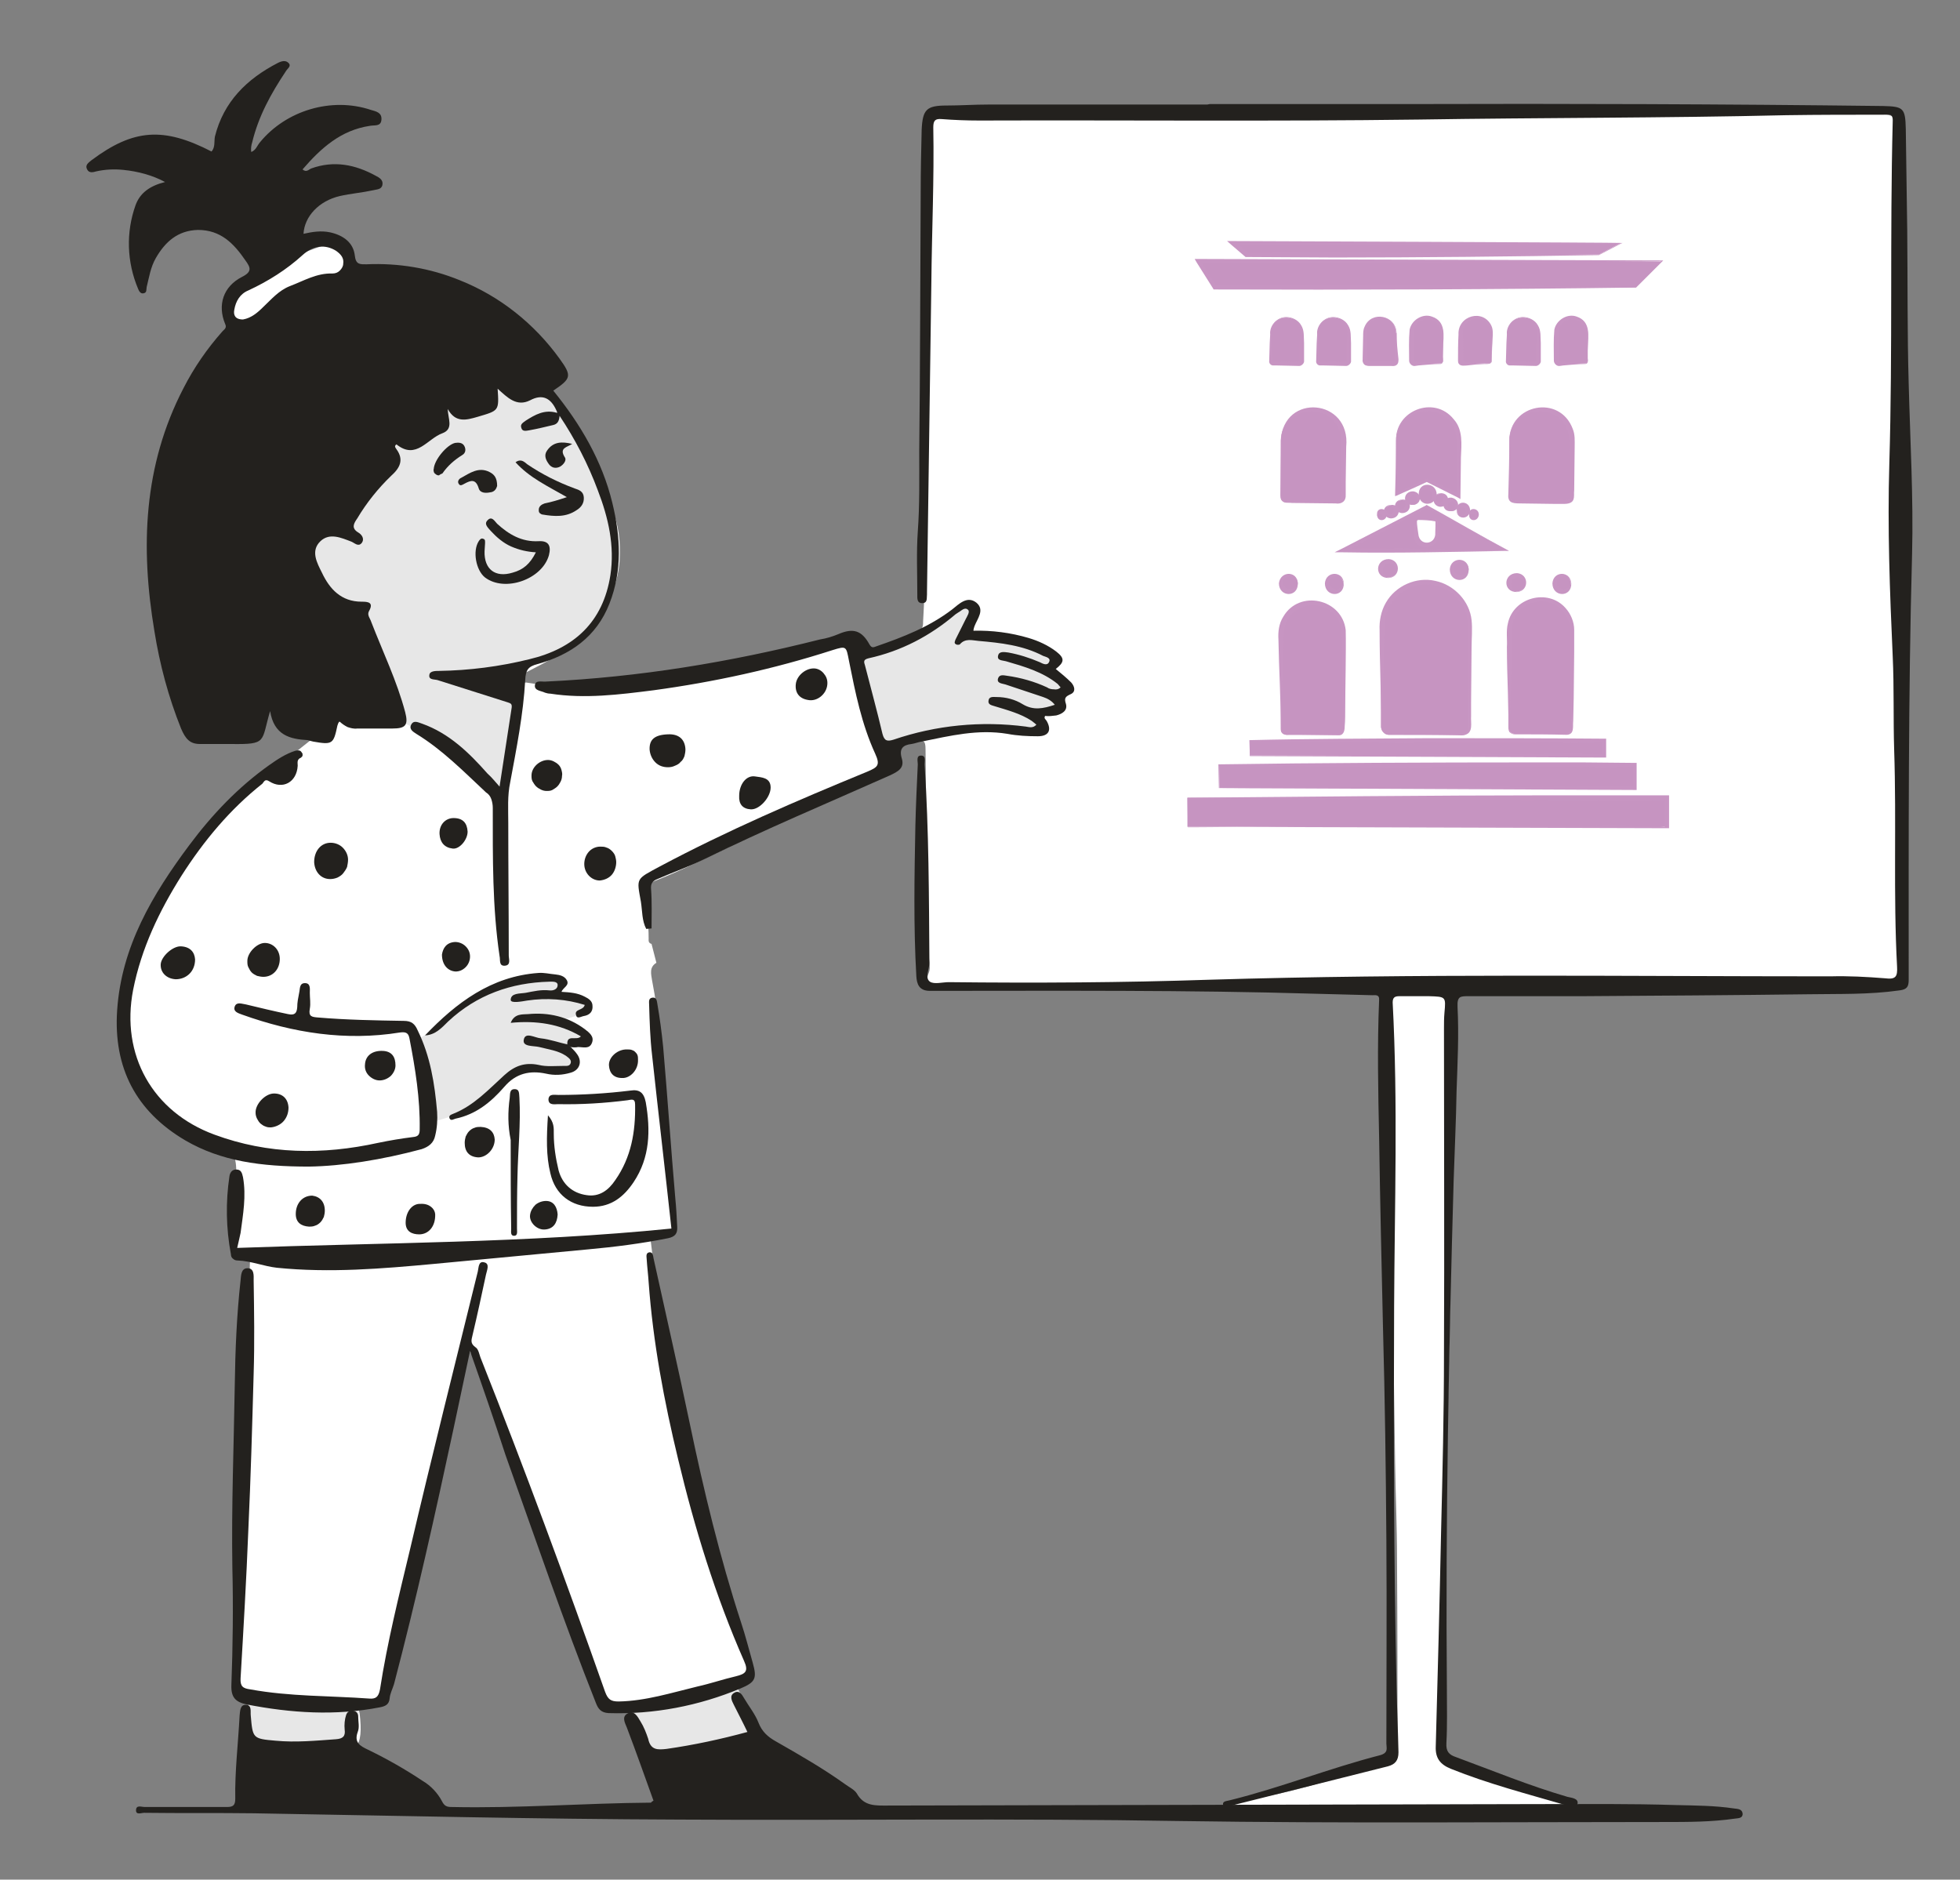 <?xml version="1.0" encoding="UTF-8"?> <!-- Generator: Adobe Illustrator 28.0.0, SVG Export Plug-In . SVG Version: 6.00 Build 0) --> <svg xmlns="http://www.w3.org/2000/svg" xmlns:xlink="http://www.w3.org/1999/xlink" version="1.1" id="Capa_1" x="0px" y="0px" viewBox="0 0 404.9 388.3" style="enable-background:new 0 0 404.9 388.3;" xml:space="preserve"><rect x="0" y="0" width="404.9" height="388.3" fill="#808080" stroke="none"/> <style type="text/css"> .st0{fill:#FFFFFF;} .st1{fill:#E7E7E7;} .st2{fill:#23211E;} .st3{fill:#C694C1;} .st4{fill:#C795C2;} </style> <path class="st0" d="M135.6,198.9c-1.5,0.9-1.1,2.3-0.9,3.6c3,15.5,2.6,31.2,4.3,46.8c0.1,0.5,0.1,1.1,0.1,1.6c0,3.6,0,3.7-3.7,4.1 c-0.8,0.1-1.1,0.2-1,1.1c1.9,14.7,2.8,29.6,6.9,43.9c3.5,12.4,7.6,24.5,11.6,36.7c0.7,2.1,1.2,4.2,1.7,6.3c0.5,2.1,0.1,3.8-2.3,4.4 c-1.3,0.3-1.2,0.9-0.5,1.8c1.8,2.3,3.3,4.8,4.5,7.5c1.1,2.7,0.5,4-2.3,4.7c-4.9,1.2-9.9,2-14.9,2.4c-3.4,0.3-4.5-0.5-5.7-3.7 c-0.5-1.3-1.1-2.6-1.5-3.9c-0.8-2.3-1.9-3.8-4.7-3.5c-1.6,0.2-2.4-1.1-3-2.5c-4.9-12.1-9.5-24.4-13.5-36.8 c-3.7-11.2-7.3-22.5-12.9-33c-0.4-0.7-0.8-1.3-1.4-2.4c-2.3,8-5.2,15.3-6.3,23.2c-2.1,14.2-6.2,28-9.3,42c-0.4,1.6-0.8,3.2-1.2,4.8 c-0.5,2.2-1.7,3.7-4.2,3.7c-1.4,0-1.6,0.7-1.2,1.8c0,0.2,0.1,0.3,0.1,0.5c0.8,7.1-0.5,8.5-7.6,8.5c-3,0-6,0.1-8.9-0.2 c-4.7-0.5-6.1-2-6.2-6.8c0-0.9,0-1.7,0-2.6c0-1.3,0.3-2.6-1.5-3.3c-1-0.4-1.1-1.6-1.1-2.7c-0.2-9.1,0.6-18.2,0.9-27.3 c0.2-6.4,0.1-12.7,0.3-19.1c0.5-12.9,1.2-25.7,1.4-38.6c0-1.4,0.4-2.7-1.7-3.2c-1.5-0.4-1.6-2.3-1.6-3.6c0-2.6,0.2-5.2,0.2-7.8 c0-2.9,0.8-6.1-0.2-8.6c-1-2.5-4.8-2.2-7.3-3.4c-5.7-2.7-10.2-7.3-12.9-13c-2.6-5.7-3.2-12.1-1.5-18.2c3.4-12.9,9.8-24.8,18.7-34.6 c5.6-6.2,12.1-11.2,18.5-16.3c3.3-2.7,7.1-4.6,11.1-6.2c1.8-0.7,1.9-1.5,0.5-2.8c-3.7-3.5-7.7-6.8-11-10.6 c-5.7-6.6-7.1-14.1-3.7-21.9c7.7-17.4,20.4-29.4,39.6-33.2c6.2-1.2,11.5,0.3,15.4,6.1c3.2,4.8,5.9,9.8,7.6,15.3 c0.6,2,2.1,3.2,2.9,4.9c1.7,3.5,2,7.2,1.8,11c-0.6,8.8-6.4,14.2-12.6,19.2c-2.1,1.7-4.7,2.8-7.1,4.1c-0.5,0.3-1.3,0.6-1.2,1.3 c0.1,0.9,1,0.6,1.6,0.6c10,1.6,20,1.2,30-0.7c11.6-2.2,23.3-4.2,34.7-7.6c2.1-0.6,4-0.9,5.2,1.6c0.5,1.1,1.5,0.6,2.3,0.4 c3.1-1,6.1-2.4,8.9-4.2c0.9-0.6,0.9-1.4,0.9-2.2c0.9-15.2,0.3-30.5,0.5-45.7c0.2-14.8,0.3-29.6,0.5-44.3c0.1-4.2,0.5-8.5,0.7-12.7 c0.1-1.2,0.7-1.7,1.7-1.8c1.3-0.1,2.7,0,4,0c16.8-0.1,33.7-0.1,50.5-0.3c44.1-0.5,88.2-0.3,132.3-0.1c2.6,0,5.2,0,7.8,0.2 c3,0.2,3.7,0.9,3.8,3.9c0.1,14.1,0.2,28.1,0.2,42.2c0,26,0,52.1,0,78.1c0,17.3-0.1,34.6-0.2,51.9c0,3.4,0,3.5-3.5,3.5 c-22.6,0.5-45.3,0.5-67.9,0.3c-6.5-0.1-13,0-19.5-0.1c-0.9,0-1.1,0.2-1.1,1c0,0.2,0,0.5,0,0.7c-0.2,13.1-0.3,26.3-0.5,39.4 c-0.3,16.8-0.6,33.6-1,50.5c-0.4,14.3-0.8,28.6-0.9,42.9c0,7.6-0.2,15.3-0.4,22.9c0,1.5,0.4,2.2,1.9,2.7c8.3,2.8,16.6,5.7,24.9,8.6 c1.1,0.4,2.5,0.7,2.1,2.3c-0.3,1.5-1.6,1.4-2.8,1.5c-9.8,0.6-19.6,0-29.5-0.2c-12.3-0.3-24.7,0-37,0.2c-0.4,0-0.8,0-1.2,0 c-1-0.1-2.2,0.1-2.3-1.4c-0.2-1.5,1-1.8,2.1-2.1c2.8-0.7,5.6-1.3,8.5-1.9c7.7-1.7,15.2-4.4,22.9-6.3c0.9-0.2,1.4-0.7,1.4-1.8 c0-13.4,0-26.9-0.1-40.3c0-6.8-0.3-13.5-0.4-20.3c-0.3-20-0.6-39.9-0.8-59.9c-0.1-11.4-0.1-22.8-0.2-34.2c0-0.5,0-0.9-0.1-1.4 c-0.2-2-0.8-3-3.3-2.9c-12.3,0.2-24.7-0.4-37,0.1c-9,0.3-18.1,0.8-27.1,0.9c-8.6,0-17.1-0.4-25.7-0.6c-1.9-0.1-3.1-0.5-2.1-2.9 c0.4-1,0-2.3,0-3.5c-0.3-14.2-0.6-28.4-0.7-42.7c0-1.7-0.5-2-2-1.5c-2.1,0.6-4.1,1.4-6.6,1.2c0.3,0.7,0.4,1.1,0.5,1.4 c1.2,2.9,0.8,3.9-2,5.2c-6.7,3-13.5,6-20.2,9c-8.9,4-17.5,8.9-26.7,12.4c-0.9,0.3-1.3,0.8-1.2,1.9c0.6,3.2,1,6.4,1,9.6 c0,0.4-0.1,0.9,0.6,1.1"></path> <path class="st0" d="M68.3,50.6c2,0.1,3.4,0.8,3.6,2.8c0.1,1-0.2,2-0.8,2.8c-0.6,0.8-1.4,1.4-2.3,1.7c-2,0.5-3.8,1.1-4.3,3.6 c-0.1,0.8-1.2,1.2-2,1.5c-3.5,1.4-7,2.8-10.5,4.1c-1.1,0.4-2.4,0.6-3.3-0.4c-0.8-0.9-0.9-2.1-0.5-3.3c0.4-1.2,1-2.3,1.9-3.2 c4.6-4.4,10.2-7.3,16.2-9.3C67,50.7,67.7,50.6,68.3,50.6z"></path> <path class="st1" d="M85.4,214.8c0,0,2.5-0.2,6.6-4.3c4.1-4,13.4-8.2,19.2-8.3c5.7-0.1,5.2,1.2,5.2,1.2l-1.6,1.8c0,0,7.2,1.3,7,2.8 c-0.2,1.5-6.1,2.8-6.1,2.8s6.8,2.3,6.2,3.9c-0.6,1.6-5.9,1.6-5.9,1.6s3.8,2.8,2.7,3.7c-1.1,0.9-6.9,0.8-6.9,0.8l-4.6,0.3 c0,0-7.7,6.7-10.4,8.1c-2.8,1.4-7.9,2.7-7.9,2.7L85.4,214.8z"></path> <path class="st1" d="M51.3,350.8c0,0,8.6,0.8,13.1,1c4.6,0.3,10,0,10,0L73,362.9L51.3,362V350.8z"></path> <path class="st1" d="M130,352.3l5.5,12.5l22.5-4.9l-6.2-12.3c0,0-8,2.3-11.7,3.2C136.6,351.7,130,352.3,130,352.3z"></path> <path class="st1" d="M176.9,135.7c-0.1,0.3,5.5,19.5,5.5,19.5s10.6-4.6,16.4-4.5c5.8,0.1,15.7,1.3,16.3-0.2c0.6-1.4-1.1-2.9-1.1-2.9 s5.1-0.4,5.1-1.3c0-0.9-0.7-2.8-0.7-2.8s2.3-0.6,2.2-1.4c-0.1-0.8-4.4-4-4.4-4s1.8-0.5,1.7-1.7c-0.2-1.2-5.6-4.3-9.8-4.7 c-2.9-0.3-5.9-0.4-8.8-0.3c-0.2,0.1,2.1-5.5,1.5-6.1c-0.6-0.5-0.7-0.8-6,2.8C189.6,131.8,176.9,135.7,176.9,135.7z"></path> <path class="st1" d="M112.9,79.9c0,0-13.6-10.7-30.1,0s-29.1,32-23.2,43.3s21.3,24.4,22,25c0.7,0.6,15.3,7.8,21,16.6l3.2-11.6 l1.8-15.1c0,0,15.6-3.1,18.7-15.9s-4.7-27.8-7.3-32.6C116.4,84.8,112.9,79.9,112.9,79.9z"></path> <path class="st2" d="M103.2,162.5c0.9-5.8,1.7-11,2.5-16.3c0.1-0.8-0.2-0.9-0.8-1.1c-4.8-1.5-9.7-3.1-14.5-4.6 c-0.7-0.2-1.9,0-1.7-1.1c0.1-0.8,1.3-0.8,2-0.8c6.3-0.1,12.5-0.9,18.6-2.4c9.3-2.2,15.3-7.7,16.8-17.4c0.9-6-0.4-11.8-2.6-17.5 c-2-5.4-4.7-10.6-7.9-15.4c-0.1,1.2-0.5,1.7-1.3,1.9c-1.7,0.4-3.3,0.8-5,1.1c-0.6,0.1-1.4,0.3-1.6-0.5c-0.3-0.8,0.4-1.1,0.9-1.5 c1.9-1.2,3.9-2.4,6.5-1.6c0-0.2-0.1-0.4-0.2-0.6c-1.1-2.4-2.8-3.4-5.4-2c-2.8,1.4-4.7-0.6-6.7-2.4c0.3,4.6,0.3,4.5-4.1,5.8 c-2.4,0.7-4.6,1.3-6.2-1.6c0,1.9,1.3,4.1-1.1,5c-3.1,1.1-5.4,5.6-9.5,2.3c-0.6,0.4-0.1,0.8,0,1c1.6,2.2,0.7,3.9-1.1,5.5 c-2.7,2.6-5.1,5.6-7,8.8c-0.7,1-1.3,2,0.2,2.9c0.7,0.4,1.4,1.3,0.7,2.2c-0.7,0.8-1.4,0-2.1-0.3c-2.1-0.8-4.5-1.9-6.4-0.1 c-2.1,2-0.7,4.5,0.3,6.5c1.6,3.4,4,6,8.2,6c1.3,0,2.6,0.1,1.5,2c-0.4,0.8,0.3,1.5,0.5,2.2c2.4,6.2,5.3,12.2,7,18.6 c0.7,2.7,0.1,3.4-2.6,3.4c-2.4,0-4.9,0-7.3,0c-0.7,0.1-1.4-0.1-2-0.3c-0.6-0.3-1.2-0.7-1.7-1.2c-0.2,0.3-0.3,0.6-0.4,0.9 c-0.8,3.8-1,4-5,3.3c-0.4-0.1-0.8-0.2-1.1-0.3c-3.7-0.2-7-1-7.8-6c-1.9,6.4-0.5,6.9-8.1,6.8c-2.1,0-4.2,0-6.4,0 c-2.1,0-3-1.1-3.9-3.2c-2.6-6.5-4.4-13.2-5.5-20.1c-2.9-17.3-2.3-34.2,6-50.2c2.2-4.3,4.9-8.2,8.1-11.8c0.4-0.4,0.9-0.7,0.5-1.5 c-1.6-3.9-0.4-7.7,3.5-9.7c2.2-1.1,1.7-2,0.7-3.4c-2.4-3.5-5.1-6.3-9.8-6.3c-4.2,0.1-6.8,2.5-8.7,5.8c-1.1,1.9-1.4,4-1.9,6 c-0.1,0.5,0.1,1.2-0.7,1.3c-0.6,0.1-0.9-0.5-1.1-1c-2.3-5.5-2.5-11.6-0.5-17.2c0.9-2.5,2.9-4,6.1-4.8c-2.6-1.4-5.6-2.2-8.6-2.5 c-1.9-0.2-3.8-0.1-5.6,0.3c-0.7,0.2-1.5,0.4-1.9-0.4c-0.5-0.9,0.3-1.4,0.9-1.9c8.7-6.5,14.9-6.9,24.8-1.8c0.8-0.9,0.5-2.1,0.7-3.1 c1.8-7.2,6.6-11.9,13-15.2c0.8-0.4,1.6-0.6,2.2,0c0.7,0.7-0.3,1.2-0.6,1.8c-3,4.5-5.6,9.2-6.9,14.6c-0.2,0.6-0.3,1.3-0.2,2 c1-0.4,1.2-1.3,1.8-2c5.4-6.6,14.8-9.4,22.9-6.7c1,0.3,2.3,0.5,2.2,2c-0.1,1.5-1.4,1.1-2.4,1.3c-6,0.9-10.1,4.6-13.9,9 c0.8,0.7,1.3,0,1.8-0.2c4.7-1.7,9.1-0.8,13.3,1.5c0.8,0.4,1.6,0.9,1.4,1.9c-0.2,1-1.2,0.9-1.9,1.1c-2.3,0.5-4.7,0.7-6.9,1.2 c-4.3,1-7.3,4.2-7.5,7.8c1.8-0.4,3.6-0.7,5.5-0.3c2.7,0.6,4.8,2.1,5.1,4.8c0.2,1.9,1.1,1.8,2.4,1.8c6.6-0.3,13.2,0.8,19.3,3.3 c8.3,3.3,15.4,9,20.6,16.2c2.6,3.6,2.4,4.1-1.3,6.6c5.6,6.9,10.1,14.5,12.2,23.2c1.7,7,2.1,13.9-0.6,20.8 c-2.7,6.9-8.1,10.6-14.9,12.5c-1.9,0.5-2.4,1.2-2.5,3.3c-0.4,7.1-1.8,14.1-3.1,21.1c-0.6,2.8-0.4,5.6-0.4,8.4 c0,9.1,0.1,18.2,0.1,27.4c0,0.7,0.5,2-0.8,2.1c-1.3,0.1-0.9-1.2-1.1-2c-1.5-10.1-1.4-20.3-1.4-30.6c0-0.6-0.1-1.2-0.3-1.8 s-0.6-1.1-1.1-1.4c-4.6-4.3-9-8.8-14.4-12.1c-0.6-0.4-1.5-0.9-1.1-1.8c0.5-1.1,1.4-0.6,2.3-0.3c5.6,2,9.7,6,13.5,10.3 C101.7,160.7,102.2,161.4,103.2,162.5z M50.2,66c1.7-0.3,3-1.4,4.2-2.6c1.7-1.6,3.2-3.4,5.5-4.3c2.9-1.1,5.5-2.7,8.8-2.6 c0.6,0,1.1-0.2,1.5-0.6c0.4-0.4,0.7-0.9,0.7-1.4c0.2-1.2-0.5-2-1.5-2.7c-2.1-1.3-4.6-1.2-6.9,0.9c-3.3,3-7.1,5.4-11.2,7.3 c-1.7,0.7-2.6,2.2-2.9,4C48.2,65,48.5,66,50.2,66z"></path> <path class="st2" d="M249.9,21.5c13.6,0,27.2,0,40.8,0c32.8-0.1,65.5,0,98.3,0.4c4.2,0.1,4.6,0.4,4.7,4.7c0.1,7,0.2,14,0.3,21 c0.1,10.5,0,21.1,0.3,31.6c0.3,11.8,1,23.6,0.7,35.3c-0.8,29.3-0.7,58.6-0.7,87.9c0,1.4-0.3,2-1.9,2.2c-6.3,0.9-12.5,0.7-18.8,0.8 c-15.6,0.2-31.3,0.3-46.9,0.4c-7.8,0-15.6,0-23.4,0c-1.6,0-2.3,0-2.2,2.2c0.3,5.8,0,11.6-0.2,17.4c-0.1,6.1-0.4,12.2-0.6,18.4 c-1,35.1-1.7,70.1-1.4,105.2c0,3.7,0.1,7.4-0.1,11.1c-0.1,1.7,0.5,2.4,2,2.9c7.6,2.8,15.1,5.9,23,8.2c0.8,0.2,2.3,0.3,2.1,1.4 c-0.2,1.1-1.7,0.6-2.5,0.3c-7.9-2.3-16-4.4-23.7-7.5c-2.2-0.9-3.2-2.2-3.1-4.6c0.4-14.8,0.8-29.5,1.1-44.3 c0.3-12.3,0.6-24.5,0.6-36.8c0.1-22.4,0-44.8,0-67.2c0-1.1,0-2.2,0.1-3.3c0.3-3.3,0.3-3.3-3.2-3.4c-2,0-4.1,0-6.1,0 c-0.9,0-1.4,0.2-1.4,1.3c1.1,20.9,0.4,41.8,0.3,62.7c-0.1,26.2-0.1,52.4,0.5,78.5c0.1,4.6,0.3,9.1,0.4,13.7c0,1.7-0.7,2.5-2.2,2.9 c-10.7,2.7-21.5,5.4-32.3,8.1c-0.6,0.1-1.4,0.7-1.7,0c-0.3-1,0.8-0.9,1.4-1.1c10.5-2.6,20.5-6.6,31-9.3c1.8-0.5,1.3-1.5,1.3-2.4 c0-14,0.1-28,0-42c-0.1-14.6-0.3-29.2-0.7-43.9c-0.3-13.1-0.6-26.2-0.8-39.4c-0.2-9.4-0.4-18.8,0-28.3c0.1-1.2-0.8-1-1.4-1 c-3.8-0.1-7.7-0.2-11.5-0.3c-26.6-0.8-53.3-0.6-79.9-0.6c-2.3,0-2.7-1.5-2.8-3c-0.6-10.4-0.4-20.7-0.2-31.1 c0.1-4.2,0.3-8.5,0.5-12.7c0-0.7-0.4-1.9,0.8-1.8c0.9,0.1,0.6,1.1,0.6,1.8c0.9,13.7,0.9,27.3,1,41c0,1.3-1,3.1,0.1,3.9 c0.9,0.6,2.6,0.1,3.9,0.1c17.9,0.2,35.9,0.1,53.8-0.5c42.8-1.3,85.5-0.7,128.3-0.7c3.8-0.1,7.5,0.1,11.3,0.4 c2.3,0.3,2.6-0.4,2.5-2.4c-0.8-14.9-0.1-29.8-0.6-44.8c-0.2-6.4,0-12.9-0.3-19.3c-0.6-13.3-1.1-26.5-0.7-39.8 c0.7-23.6,0.1-47.2,0.7-70.7c0.1-1.8-0.9-1.4-1.9-1.4c-6.7,0-13.4,0-20.1,0.1c-25.3,0.6-50.6,0.5-75.9,0.9 c-30.3,0.4-60.5,0.1-90.8,0.2c-2.6,0-5.2-0.1-7.8-0.3c-1.3-0.1-1.7,0.3-1.7,1.7c0.2,10.7-0.3,21.4-0.4,32.1 c-0.3,21.3-0.6,42.6-0.9,63.9c0,0.2,0,0.3,0,0.5c-0.1,0.7,0.2,1.8-1,1.8c-1.1,0-1-1-1-1.8c0-4.3-0.2-8.7,0.1-13 c0.4-5.5,0.3-11,0.3-16.5c0.2-17.9,0.2-35.9,0.3-53.8c0-4.2,0.1-8.5,0.2-12.7c0.2-4.2,1-5,5.2-5c2.8,0,5.6-0.2,8.5-0.2 c15.1,0,30.2,0,45.3,0L249.9,21.5z"></path> <path class="st2" d="M135,372c-1.8-5-3.6-10.1-5.5-15.1c-0.4-1-1.1-2.2,0.1-2.9c1.4-0.8,2.1,0.6,2.7,1.6c0.7,1.1,1.2,2.4,1.6,3.6 c0.5,2.4,2,2.3,3.8,2.1c5.6-0.8,11.2-2,16.7-3.5c-0.9-1.9-1.9-3.8-2.8-5.6c-0.4-0.8-1-1.9,0.1-2.5c1-0.6,1.6,0.4,2,1.1 c1,1.7,2.3,3.3,3,5.1c0.7,1.8,1.9,2.9,3.5,3.8c4.9,2.8,9.8,5.6,14.4,8.9c0.8,0.6,1.9,1.1,2.4,1.9c1.5,2.7,3.9,2.5,6.5,2.5 c44.8-0.1,89.6-0.2,134.4-0.3c9.4,0,18.9-0.1,28.3,0.2c4,0.1,8,0.1,12,0.7c0.8,0.1,1.7,0.1,1.8,1.1c0,1-1,0.9-1.6,1 c-4.8,0.7-9.7,0.7-14.6,0.7c-33.3,0-66.7,0.3-100-0.2c-34.5-0.6-69-0.1-103.5-0.3c-29.3-0.1-58.6-0.8-87.9-1.3 c-7.5-0.1-15.1,0-22.6-0.1c-0.6,0-1.7,0.5-1.7-0.5c0-1.2,1.1-0.7,1.8-0.7c5.7,0,11.3,0,17,0c1.3,0,1.7-0.4,1.7-1.7 c-0.1-5.7,0.6-11.4,0.9-17.2c0.1-0.9,0.1-2.2,1.2-2.2c1.4,0,1,1.3,1.1,2.2c0.4,4.7,0.4,4.8,5.1,5.2c4.2,0.4,8.3,0,12.5-0.3 c1.4-0.1,2-0.6,1.8-2c-0.1-1,0-2.1,0.3-3c0.1-0.3,0.3-0.6,0.5-0.7c0.3-0.2,0.6-0.2,0.9-0.2c0.8,0.1,1.1,0.6,1.1,1.3 c0,1,0.3,2.1-0.1,3.1c-0.8,2.2,0.5,2.9,2.2,3.7c3.9,1.9,7.6,4,11.2,6.4c1.7,1,3.1,2.5,4,4.2c0.5,1,1,1.2,2,1.2 c13.8,0.3,27.5-0.8,41.2-0.9C134.6,372.2,134.8,372.1,135,372z"></path> <path class="st2" d="M97.1,279.1c-1.2,5.7-2.3,10.8-3.4,16c-3.8,17.7-7.7,35.3-12.3,52.8c-0.3,1-0.8,1.9-0.9,2.9 c-0.1,1.4-1,1.7-2,1.9c-9.2,1.8-18.4,1.2-27.6-0.6c-2.2-0.5-3.2-1.4-3.1-4c0.3-8.1,0.4-16.2,0.2-24.3c-0.2-12.6,0.3-25.1,0.5-37.7 c0.1-7.2,0.4-14.4,1.2-21.6c0.1-1,0.1-2.4,1.3-2.5c1.6-0.1,1.4,1.6,1.4,2.5c0.1,6.4,0.2,12.9,0,19.3c-0.3,10.8-0.6,21.5-1.1,32.3 c-0.4,10.2-1,20.4-1.6,30.6c-0.1,1.7,0.5,2.1,2,2.3c8.2,1.5,16.4,1.3,24.6,1.9c1.3,0.1,1.9-0.3,2.2-1.9c1.5-9.7,3.9-19.3,6.2-28.9 c4.5-19.2,9.3-38.3,14-57.4c0.2-0.8,0.1-2.3,1.4-1.9c1.1,0.3,0.5,1.6,0.3,2.5c-0.9,4.2-1.8,8.4-2.8,12.6c-0.2,0.9-0.5,1.6,0.6,2.4 c0.7,0.4,0.8,1.6,1.2,2.5c9,22.7,17.5,45.7,25.6,68.7c0.6,1.6,1.2,2,2.8,2c5.6-0.1,10.9-1.8,16.3-3.1c2.7-0.6,5.3-1.5,7.9-2.1 c2-0.5,2.7-1,1.7-3.2c-5.9-13.4-10.2-27.4-13.6-41.6c-2.9-12-5.2-24.2-6.1-36.6c-0.1-1.6-0.3-3.1-0.4-4.7c0-0.5-0.3-1.4,0.6-1.5 c0.7,0,0.7,0.7,0.8,1.2c2.5,11.4,5.1,22.7,7.5,34.2c2.9,13.9,6.2,27.6,10.6,41.1c0.9,2.7,1.6,5.5,2.4,8.3c0.9,3.2,0.6,4-2.5,5.3 c-8.6,3.6-17.9,5.4-27.3,5.1c-1.5-0.1-2.1-0.8-2.6-2.1c-6.7-16.9-12.6-34.2-18.7-51.3C102.1,293.4,99.7,286.5,97.1,279.1z"></path> <path class="st2" d="M133.5,191.9c-0.9-1.7-0.8-3.7-1.1-5.6c-0.9-5-1.1-4.6,3.9-7.3c13.9-7.4,28.3-13.6,42.9-19.6 c2.1-0.9,2.7-1.3,1.6-3.7c-2.8-6.1-4.1-12.6-5.4-19.1c-0.6-3.1-0.5-3.2-3.4-2.3c-12.1,3.9-24.5,6.6-37,8.3 c-7.1,0.9-14.2,1.8-21.3,0.7c-0.4,0-0.8-0.1-1.1-0.2c-0.8-0.4-2.2-0.4-2.1-1.5c0.1-1.2,1.5-0.7,2.3-0.8c19.2-0.9,38-4,56.6-8.7 c1.3-0.2,2.6-0.6,3.8-1.1c3-1.3,4.8-0.8,6.4,2.1c0.5,0.9,0.9,0.6,1.5,0.4c5.5-1.9,10.9-4,15.6-7.6c1.4-1.1,3.1-2.9,5-1.4 c1.8,1.5,0.2,3.3-0.4,4.9c-0.1,0.3-0.2,0.6-0.2,0.9c3.8-0.1,7.7,0.4,11.4,1.5c2,0.6,4,1.5,5.7,2.8c1.8,1.4,1.7,2.2-0.1,3.6 c1.1,0.9,2.2,1.8,3.2,2.8c0.7,0.8,1,1.9-0.1,2.4c-1.1,0.5-1.4,0.8-1,2c0.4,1.4-0.8,2.1-2,2.4c-0.8,0.1-1.6,0.2-2.3,0.1 c-0.3,0.5,0.1,0.7,0.3,1c1.1,1.9,0.5,3.2-1.8,3.2c-2.1,0-4.2-0.1-6.3-0.5c-6.1-1-11.8,0.4-17.7,1.6c-0.7,0.1-1.4,0.4-2.1,0.5 c-1.8,0.2-2.6,1-2,3s-0.8,2.7-2.5,3.5c-12.8,5.7-25.7,11.1-38.3,17.3c-3.1,1.5-6.5,2.7-9.7,4.1c-1,0.4-1.4,0.9-1.3,2.1 c0.2,2.7,0.1,5.4,0.1,8.1L133.5,191.9z M219.1,142c-0.2-0.2-0.4-0.5-0.6-0.7c-3.1-2.5-6.9-3.6-10.7-4.7c-0.7-0.2-1.9-0.1-1.6-1.2 c0.2-0.9,1.3-0.7,2.1-0.6c2.2,0.4,4.4,1.1,6.5,2c0.6,0.3,1.5,0.8,1.9,0c0.5-0.9-0.7-1.1-1.2-1.3c-4.2-2.2-8.8-2.7-13.4-3.1 c-1.2-0.1-2.7-0.6-3.8,0.7c-0.1,0.1-0.3,0.1-0.4,0.1c-0.1,0-0.3,0-0.4-0.1c-0.5-0.2-0.2-0.7-0.1-1c0.7-1.4,1.4-2.8,2.1-4.2 c0.3-0.6,0.9-1.5,0.5-1.9c-0.7-0.7-1.4,0.2-2,0.5c-0.2,0.1-0.4,0.3-0.6,0.4c-5.3,4.5-11.2,7.6-18,9.1c-1.3,0.3-0.8,1-0.7,1.5 c1.2,4.7,2.5,9.4,3.6,14.1c0.4,1.5,1,1.6,2.3,1.2c8.8-3,18.1-3.9,27.3-2.7c0.7,0.1,1.5,0.4,2.2-0.4c-0.4-0.3-0.7-0.6-1-0.8 c-2.3-1.5-5-2.2-7.6-3c-0.6-0.2-1.4-0.3-1.3-1.1c0.1-1,1-0.8,1.7-0.8c1.9,0,3.8,0.5,5.4,1.5c2.2,1.3,4.2,0.9,6.6,0.1 c-0.6-0.8-1.5-1.3-2.4-1.6c-2.6-0.9-5.2-1.7-7.8-2.6c-0.6-0.2-1.9-0.2-1.5-1.3c0.3-0.8,1.1-0.6,1.8-0.5c2.9,0.4,5.7,1.2,8.3,2.4 c0.4,0.3,0.9,0.4,1.4,0.4C218.2,142.5,218.7,142.4,219.1,142z"></path> <path class="st2" d="M63.8,241c-9.9,0-18.1-1.1-25.5-5.4c-10.2-6-14.9-15-14.1-26.9c0.9-13.2,7.3-23.9,14.9-34.1 c4.7-6.3,10.1-12,16.6-16.6c1.7-1.2,3.4-2.3,5.3-2.9c0.5-0.1,1-0.2,1.3,0.3c0.1,0.1,0.1,0.2,0.2,0.3c0,0.1,0,0.2,0,0.4 c0,0.1-0.1,0.2-0.2,0.3c-0.1,0.1-0.2,0.2-0.3,0.2c-0.7,0.4-0.5,1-0.5,1.6c-0.2,3.4-3.1,5-5.9,3.2c-0.9-0.6-1.1,0.2-1.4,0.5 c-6.7,5.3-12.1,11.8-16.7,19c-4.6,7.3-8.3,15-10,23.6c-2.6,13.4,4,25.2,16.8,29.9c11.1,4.1,22.4,4.2,33.8,1.7 c2.4-0.5,4.8-0.9,7.2-1.2c1.1-0.1,1.4-0.5,1.4-1.6c0.1-6.3-0.9-12.5-2.1-18.7c-0.2-1.1-0.6-1.5-2-1.3c-11.2,1.8-22,0.1-32.6-3.7 c-0.8-0.3-1.9-0.6-1.5-1.7c0.4-1,1.5-0.5,2.3-0.4c2.9,0.7,5.8,1.4,8.7,2c1.4,0.3,1.8-0.2,1.9-1.4c0-1,0.2-2,0.4-3c0.2-0.8,0-2,1.2-2 c1.2,0,1,1.2,1,2c0,1.1,0.2,2.2,0,3.3c-0.3,1.6,0.4,1.7,1.7,1.8c5.9,0.5,11.8,0.6,17.7,0.7c1.6,0,2.3,0.6,2.9,2 c2.6,5.3,3.5,11,4,16.8c0.1,1.6,0,3.3-0.4,4.9c-0.3,1.5-1.3,2.3-2.8,2.8C78.9,239.6,70.7,240.9,63.8,241z"></path> <path class="st2" d="M49,257.8c30-1.1,59.9-1,89.7-4c-1.3-12-2.7-23.9-4-35.9c-0.4-3.4-0.5-6.9-0.6-10.3c0-0.6-0.2-1.4,0.7-1.5 c0.9-0.1,0.9,0.8,1,1.3c0.5,2.9,0.9,5.9,1.2,8.9c0.9,10.4,1.6,20.8,2.5,31.2c0.2,2,0.3,3.9,0.4,5.9c0.1,1.5-0.5,2.1-1.9,2.4 c-5.5,1.1-11,1.8-16.5,2.3c-10.6,1-21.2,2-31.8,3c-10.8,1-21.6,1.9-32.5,0.8c-2.7-0.3-5.3-1.4-8.1-1.5c-0.4,0-0.7-0.1-1-0.4 c-0.3-0.2-0.4-0.6-0.4-0.9c-1-5.3-1.1-10.8-0.3-16.1c0.1-0.7,0.5-1.4,1.4-1.4c1,0,1.2,0.7,1.4,1.6c0.7,3.9,0,7.7-0.5,11.5 C49.5,255.5,49.3,256.6,49,257.8z"></path> <path class="st2" d="M113.2,230.4c1.3,1.5,1.2,2.6,1.2,3.8c0,2.6,0.4,5.1,1,7.6c0.8,2.9,2.9,4.7,5.8,5.1c2.6,0.4,4.5-1,5.9-3.1 c3.3-4.7,4.2-10,4.1-15.6c0-1.4-0.8-1-1.6-0.9c-4.7,0.6-9.5,0.9-14.3,0.8c-0.7,0-2,0.3-2-1c0.1-1.2,1.2-0.9,2.1-0.9 c4.9,0,9.9-0.3,14.8-0.9c1.9-0.3,2.8,0.4,3.2,2.4c1,5.8,0.9,11.4-2.5,16.5c-2,3-4.6,5.1-8.4,5.1c-4.5,0-7.8-2.5-8.8-6.9 C112.8,238.8,112.9,234.9,113.2,230.4z"></path> <path class="st2" d="M87.8,213.9c6.5-6.8,13.7-12.2,23.4-12.9c1.2-0.1,2.3,0.2,3.5,0.3c0.9,0.1,1.9,0.3,2.4,1.2 c0.6,1.1-0.8,1.5-1.1,2.4c1.7,0.1,3.3,0.2,4.8,1c0.8,0.4,1.6,0.9,1.6,1.9c0.1,1.2-0.6,1.9-1.8,2.1c-0.6,0.1-1.4,0.7-1.6-0.2 c-0.4-1.3,1.5-0.9,1.8-2.1c-3.8-1.2-7.9-1.5-11.9-0.9c-1.2,0.2-3.3,0.6-3.4-0.1c0-1.5,1.9-1.3,3.1-1.5c1.6-0.3,3.2-0.7,4.9-0.5 c0.9,0.1,1.7-0.3,1.7-1.1c0-0.8-1.1-0.7-1.7-0.7c-7.9,0.2-15,2.7-20.9,8.2C91.2,212.4,89.9,213.8,87.8,213.9z"></path> <path class="st2" d="M110.7,114.1c-1.8-0.1-3.5-0.5-5.1-1.2s-3-1.9-4.2-3.2c-0.5-0.6-1.5-1.4-0.7-2.2c0.9-1,1.5,0.2,2,0.7 c2.4,2.2,5.1,3.8,8.6,3.6c2-0.1,2.6,0.9,2.1,2.9c-1.4,5-9.1,7.7-13.2,4.6c-1.9-1.5-2.6-5.5-1.3-7.5c0.2-0.3,0.5-0.7,0.9-0.5 c0.5,0.1,0.4,0.6,0.4,1c0,0.5-0.1,1.1-0.1,1.6c-0.1,3.7,2.2,5.5,5.8,4.4C108.1,117.7,109.5,116.5,110.7,114.1z"></path> <path class="st2" d="M117.9,216.3c0.5,0.5,1,1,1.4,1.6c1,1.5,0.4,3.2-1.4,3.7c-1.7,0.5-3.4,0.6-5.1,0.2c-3.3-0.7-6.2-0.1-8.6,2.7 c-2.7,3.1-5.8,5.7-10.1,6.6c-0.4,0.1-0.9,0.5-1.2,0c-0.3-0.6,0.2-0.8,0.7-1c4.3-1.7,7.3-5,10.6-8c2.1-1.9,4.2-2.7,7.1-2.1 c1.6,0.4,3.4,0.2,5.2,0.2c0.5,0,1.2,0.1,1.4-0.6c0.2-0.7-0.5-1.1-1-1.5c-1.7-1.1-3.6-1.3-5.5-1.8c-1.2-0.3-3.5,0-3.2-1.5 c0.3-1.7,2.3-0.4,3.5-0.3c1.9,0.2,3.8,0.9,5.7,1.3L117.9,216.3z"></path> <path class="st2" d="M105.5,235.5c-0.6-2.9-0.6-5.8-0.2-8.7c0.1-0.7-0.1-1.8,1-1.8c1.1,0,0.9,1,1,1.8c0.3,5.4-0.3,10.8-0.4,16.2 c-0.1,3.6-0.1,7.2-0.1,10.8c0,0.6,0.2,1.5-0.6,1.5c-0.8,0-0.6-0.9-0.6-1.5C105.5,247.8,105.5,241.7,105.5,235.5z"></path> <path class="st2" d="M117.1,102.7c-4-2.3-7.7-4-10.6-7.2c1.1-0.8,1.8-0.1,2.4,0.4c3.1,2.1,6.3,3.7,9.8,5c0.9,0.3,1.8,0.6,1.9,1.8 c0.1,1.2-0.5,2.1-1.5,2.7c-2.2,1.5-4.6,1.3-7,0.9c-0.2,0-0.5-0.2-0.6-0.3c-0.2-0.2-0.2-0.4-0.2-0.7c0-0.7,0.6-1.1,1.2-1.3 C114,103.7,115.3,103.3,117.1,102.7z"></path> <path class="st2" d="M68.3,174.1c1,0,1.9,0.4,2.5,1c0.7,0.7,1.1,1.6,1.1,2.5c0,0.5-0.1,1-0.2,1.5c-0.2,0.5-0.5,0.9-0.8,1.3 s-0.8,0.7-1.2,0.9c-0.5,0.2-1,0.3-1.5,0.3c-1.9,0-3.2-1.5-3.3-3.5C64.9,175.8,66.3,174.1,68.3,174.1z"></path> <path class="st2" d="M117.9,216.3l-0.7-0.4c-0.2-2.4,1.9-0.8,2.8-1.8c-4.4-2.6-9.2-3.3-14.5-2.8c0.8-2,2.5-1.7,3.6-1.8 c4.2-0.4,8.2,0.5,11.7,3.1c0.9,0.7,2,1.5,1.5,2.8c-0.5,1.4-1.8,0.9-2.9,0.9C119,216.4,118.4,216.4,117.9,216.3z"></path> <path class="st2" d="M138,151.7c2.2-0.1,3.5,1,3.6,3.1c0,0.5-0.1,1-0.2,1.4c-0.2,0.5-0.4,0.9-0.8,1.2c-0.3,0.4-0.7,0.6-1.2,0.8 c-0.4,0.2-0.9,0.3-1.4,0.3c-1,0-1.9-0.3-2.6-1c-0.7-0.7-1.1-1.6-1.2-2.6C134.1,152.8,135.2,151.8,138,151.7z"></path> <path class="st2" d="M40.3,198.2c0,2.5-1.8,4.1-4,4.1c-1.9-0.1-3.2-1.4-3.1-3.1c0.1-1.6,2.5-3.8,4.2-3.7 C39.3,195.6,40.2,196.7,40.3,198.2z"></path> <path class="st2" d="M56,232.9c-0.4,0-0.8,0-1.2-0.2c-0.4-0.1-0.7-0.4-1-0.6c-0.3-0.3-0.5-0.6-0.7-1c-0.2-0.4-0.3-0.8-0.3-1.2 c-0.1-1.8,2-4,3.8-4c1.8,0,2.9,1.1,3,2.9c0,1-0.3,2-1,2.8C58,232.3,57,232.8,56,232.9z"></path> <path class="st2" d="M57.8,198.1c0,2.1-1.4,3.7-3.4,3.7c-0.4,0-0.9-0.1-1.3-0.2c-0.4-0.2-0.8-0.4-1.1-0.7c-0.3-0.3-0.5-0.7-0.7-1.1 c-0.2-0.4-0.2-0.8-0.2-1.3c0-1.7,2-3.7,3.6-3.7C56.4,194.8,57.8,196.2,57.8,198.1z"></path> <path class="st2" d="M127.3,178.1c0,0.9-0.3,1.9-0.9,2.6c-0.6,0.7-1.5,1.1-2.5,1.2c-1.7,0-3.2-1.5-3.2-3.4c0-0.9,0.3-1.8,0.9-2.5 c0.6-0.7,1.5-1.1,2.4-1.1c0.4,0,0.9,0,1.3,0.2c0.4,0.1,0.8,0.4,1.1,0.7c0.3,0.3,0.6,0.7,0.7,1.1S127.3,177.7,127.3,178.1z"></path> <path class="st2" d="M152.7,164.4c0-2.4,1.5-4.3,3.3-4c1.3,0.2,3.2,0.2,3.2,2.3c0,2-2.3,4.6-4.1,4.5 C153.4,167.1,152.6,166.1,152.7,164.4z"></path> <path class="st2" d="M170.9,141.5c-0.2,1.9-2.1,3.5-4,3.1c-1.8-0.3-2.7-1.5-2.5-3.3c0.2-1.8,2.2-3.4,4-3.2c0.8,0.1,1.5,0.6,1.9,1.2 C170.8,139.9,171,140.7,170.9,141.5z"></path> <path class="st2" d="M116.1,160.3c0,0.4-0.1,0.8-0.3,1.2c-0.2,0.4-0.4,0.7-0.7,1c-0.3,0.3-0.7,0.5-1,0.7c-0.4,0.2-0.8,0.2-1.2,0.2 c-0.4,0-0.8-0.1-1.2-0.3c-0.4-0.2-0.7-0.4-1-0.7c-0.3-0.3-0.5-0.7-0.7-1c-0.2-0.4-0.2-0.8-0.2-1.2c0-1.7,1.7-3.2,3.4-3.2 c0.4,0,0.8,0.1,1.2,0.3c0.4,0.2,0.7,0.4,1,0.7s0.5,0.7,0.6,1.1C116.1,159.5,116.2,159.9,116.1,160.3z"></path> <path class="st2" d="M89.9,250.8c0.1,2.6-1.4,4.2-3.3,4.2c-1.5,0-2.8-0.6-2.8-2.4c0-2.2,1.3-4,3.1-3.9 C88.7,248.6,89.8,249.7,89.9,250.8z"></path> <path class="st2" d="M64.5,247c1.6,0.2,2.6,1.3,2.6,3.1c0,0.5-0.1,0.9-0.2,1.3c-0.2,0.4-0.4,0.8-0.7,1.1c-0.3,0.3-0.7,0.6-1.1,0.7 c-0.4,0.2-0.9,0.2-1.3,0.2c-1.5-0.1-2.7-0.8-2.7-2.6C61.1,248.6,62.5,247,64.5,247z"></path> <path class="st2" d="M102.2,235.4c0,2-1.7,3.7-3.4,3.7c-1.9-0.1-2.8-1.2-2.8-3c0-0.5,0.1-0.9,0.2-1.3c0.2-0.4,0.4-0.8,0.7-1.1 c0.3-0.3,0.7-0.6,1.1-0.7c0.4-0.2,0.9-0.2,1.3-0.2C101.2,232.9,102.1,233.9,102.2,235.4z"></path> <path class="st2" d="M78.4,223.2c-0.8,0-1.6-0.4-2.2-1c-0.6-0.6-0.9-1.4-0.8-2.3c0.1-1.8,1.5-2.9,3.7-2.8c1.9,0.1,2.6,1.3,2.6,3 c0,0.8-0.4,1.6-1,2.2C80,222.9,79.2,223.2,78.4,223.2z"></path> <path class="st2" d="M96.6,171.8c0,1.7-1.7,3.7-3.1,3.5c-1.7-0.2-2.6-1.3-2.7-3c-0.1-1.9,1.2-3.3,2.9-3.3 C95.6,169,96.5,170,96.6,171.8z"></path> <path class="st2" d="M91.3,197.2c0.2-1.3,0.9-2.5,2.7-2.6c0.8,0,1.6,0.3,2.2,0.9c0.6,0.6,0.9,1.3,0.9,2.1c0,0.8-0.3,1.6-0.9,2.2 c-0.6,0.6-1.3,0.9-2.1,0.9C92.5,200.6,91.3,199.3,91.3,197.2z"></path> <path class="st2" d="M131.8,218.9c0.1,2.1-1.6,3.9-3.3,3.8c-1.7,0-2.6-1-2.7-2.6c-0.1-1.7,1.8-3.4,3.8-3.3c0.3,0,0.6,0,0.9,0.1 c0.3,0.1,0.5,0.2,0.7,0.4c0.2,0.2,0.4,0.4,0.5,0.7C131.8,218.3,131.8,218.6,131.8,218.9z"></path> <path class="st2" d="M115.2,250.9c-0.1,1.8-0.9,3-2.7,3.1c-1.6,0.1-3.2-1.5-3-3c0.1-0.8,0.5-1.5,1.1-2.1c0.6-0.5,1.4-0.8,2.2-0.8 C114.4,248.1,115.1,249.4,115.2,250.9z"></path> <path class="st2" d="M102.7,100.4c-0.1,0.3-0.2,0.6-0.5,0.9c-0.2,0.2-0.6,0.4-0.9,0.4c-0.9,0.2-2.1,0.2-2.4-0.8 c-0.6-2-1.6-1.7-2.9-1c-0.4,0.2-0.9,0.6-1.2,0.1c-0.4-0.5,0-1.1,0.5-1.3c1.8-1,3.6-2.3,5.8-1.2C102.1,98,102.7,98.7,102.7,100.4z"></path> <path class="st2" d="M90.7,98.2c-0.2,0-0.3,0-0.5-0.1c-0.1-0.1-0.3-0.2-0.4-0.3c-0.1-0.1-0.2-0.3-0.2-0.4c0-0.2-0.1-0.3,0-0.5 c0.1-1.9,2.7-5,4.4-5.4c0.7-0.1,1.5-0.1,1.9,0.6c0.4,0.7,0.3,1.5-0.4,1.9c-1.6,1-3,2.2-4.1,3.8C91.2,97.9,90.9,98,90.7,98.2z"></path> <path class="st2" d="M118.2,91.7c-1,0.7-2.8,0.8-1.5,2.8c0.4,0.6-0.3,1.5-1,1.9c-0.4,0.2-0.8,0.3-1.3,0.2c-0.4-0.1-0.8-0.4-1-0.7 c-0.6-0.8-1.1-1.8-0.4-2.8C114.3,91.2,116.1,91.2,118.2,91.7z"></path> <g> <path class="st3" d="M299.8,105.6c0.6,0,1.2-0.5,1.2-1.2c0-0.6-0.5-1.2-1.2-1.2c-0.6,0-1.1,0.5-1.1,1.2 C298.6,105.1,299.2,105.6,299.8,105.6z M301,105.5c0,0.6,0.5,1.2,1.2,1.2c0.6,0,1.2-0.5,1.2-1.2c0-0.6-0.5-1.2-1.2-1.2 C301.5,104.4,301,104.9,301,105.5z M297.5,102c-0.6,0-1.1,0.5-1.1,1.1c0,0.6,0.5,1.2,1.1,1.2c0.6,0,1.2-0.5,1.2-1.2 C298.7,102.5,298.2,102,297.5,102z M303.5,106.4c0,0.4,0.3,0.8,0.8,0.8c0.4,0,0.8-0.3,0.8-0.8c0-0.4-0.3-0.8-0.8-0.8 C303.8,105.7,303.5,106,303.5,106.4z M308.1,74.5v-5.7c0-1.8-1.4-3.2-3.2-3.2c-1.8,0-3.2,1.4-3.2,3.2v5.7c0,0.4,0.3,0.6,0.6,0.6 h5.3C307.8,75.1,308.1,74.9,308.1,74.5z M293.1,102.2c0,0.9,0.7,1.6,1.6,1.6c0.9,0,1.6-0.7,1.6-1.6c0-0.9-0.7-1.6-1.6-1.6 C293.8,100.6,293.1,101.3,293.1,102.2z M289.6,103.3c-0.6,0-1.2,0.5-1.2,1.2c0,0.6,0.5,1.2,1.2,1.2c0.6,0,1.2-0.5,1.2-1.2 C290.8,103.8,290.2,103.3,289.6,103.3z M291.9,104.3c0.6,0,1.2-0.5,1.2-1.2c0-0.6-0.5-1.1-1.2-1.1c-0.6,0-1.2,0.5-1.2,1.1 C290.7,103.8,291.3,104.3,291.9,104.3z M288.4,91v11.2l6.3-3l6.6,3.2V91c0-3.6-2.9-6.5-6.5-6.5C291.3,84.6,288.4,87.5,288.4,91z M288.4,68.8c0-1.8-1.4-3.2-3.2-3.2S282,67,282,68.8v5.7c0,0.4,0.3,0.6,0.6,0.6h5.3c0.3,0,0.6-0.2,0.6-0.6V68.8z M337.9,59.4 l5.4-5.4h-95.8l3.4,5.4H337.9z M330.3,52.6l4.5-2.4h-80.2l2.8,2.4H330.3z M287.3,104.4c-0.6,0-1.1,0.5-1.1,1.2 c0,0.6,0.5,1.2,1.1,1.2c0.6,0,1.2-0.5,1.2-1.2C288.4,104.9,287.9,104.4,287.3,104.4z M311.8,91v11.6c0,0.8,0.6,1.2,1.2,1.2h10.6 c0.6,0,1.2-0.4,1.2-1.2V91c0-3.6-2.9-6.5-6.5-6.5C314.7,84.6,311.8,87.5,311.8,91z M297.5,75.1c0.3,0,0.6-0.2,0.6-0.6v-5.7 c0-1.8-1.4-3.2-3.2-3.2c-1.8,0-3.2,1.4-3.2,3.2v5.7c0,0.4,0.3,0.6,0.6,0.6H297.5z M284.5,106.4c0,0.4,0.3,0.8,0.8,0.8 c0.4,0,0.8-0.3,0.8-0.8c0-0.4-0.3-0.8-0.8-0.8C284.9,105.7,284.5,106,284.5,106.4z M311.7,113.8l-16.9-9.1l-17.2,9L311.7,113.8z M293,107.4h3.5c0.2,0,0.4,0.1,0.4,0.4v2.7c0,1.2-0.9,2.1-2.1,2.1c-1.2,0-2.1-0.9-2.1-2.1v-2.7C292.6,107.5,292.8,107.4,293,107.4z M245.3,164.8v6h98.9v-6H245.3z M277.5,120.5c0-0.9-0.8-1.7-1.7-1.7c-0.9,0-1.7,0.8-1.7,1.7c0,0.9,0.8,1.7,1.7,1.7 C276.8,122.2,277.5,121.4,277.5,120.5z M264.6,91v11.6c0,0.8,0.6,1.2,1.2,1.2h10.6c0.6,0,1.2-0.4,1.2-1.2V91c0-3.6-2.9-6.5-6.5-6.5 C267.5,84.6,264.6,87.5,264.6,91z M275.4,65.6c-1.8,0-3.2,1.4-3.2,3.2v5.7c0,0.4,0.3,0.6,0.6,0.6h5.3c0.3,0,0.6-0.2,0.6-0.6v-5.7 C278.6,67,277.1,65.6,275.4,65.6z M268.1,120.5c0-0.9-0.8-1.7-1.7-1.7s-1.7,0.8-1.7,1.7c0,0.9,0.8,1.7,1.7,1.7 S268.1,121.4,268.1,120.5z M265.7,65.6c-1.8,0-3.2,1.4-3.2,3.2v5.7c0,0.4,0.3,0.6,0.6,0.6h5.3c0.3,0,0.6-0.2,0.6-0.6v-5.7 C268.9,67,267.5,65.6,265.7,65.6z M264.6,150.6c0,0.8,0.6,1.2,1.2,1.2h10.6c0.6,0,1.2-0.4,1.2-1.2V131c0-3.6-2.9-6.5-6.5-6.5 c-3.6,0-6.5,2.9-6.5,6.5V150.6z M251.9,162.8h85.9V158h-85.9V162.8z M327.4,75.1c0.3,0,0.6-0.2,0.6-0.6v-5.7c0-1.8-1.4-3.2-3.2-3.2 c-1.8,0-3.2,1.4-3.2,3.2v5.7c0,0.4,0.3,0.6,0.6,0.6H327.4z M258.2,156.1h73.2V153h-73.2V156.1z M313.4,122.2c0.9,0,1.7-0.8,1.7-1.7 c0-0.9-0.8-1.7-1.7-1.7c-0.9,0-1.7,0.8-1.7,1.7C311.7,121.4,312.4,122.2,313.4,122.2z M324.5,120.5c0-0.9-0.8-1.7-1.7-1.7 c-0.9,0-1.7,0.8-1.7,1.7c0,0.9,0.8,1.7,1.7,1.7C323.7,122.2,324.5,121.4,324.5,120.5z M312.9,151.6h10.6c0.6,0,1.2-0.4,1.2-1.2 v-20.2c0-3.6-2.9-6.5-6.5-6.5c-3.6,0-6.5,2.9-6.5,6.5v20.2C311.8,151.2,312.3,151.6,312.9,151.6z M314.6,65.6 c-1.8,0-3.2,1.4-3.2,3.2v5.7c0,0.4,0.3,0.6,0.6,0.6h5.3c0.3,0,0.6-0.2,0.6-0.6v-5.7C317.8,67,316.4,65.6,314.6,65.6z M287,151.8 h14.9c0.8,0,1.6-0.5,1.6-1.6v-20.8c0-5-4.1-9.1-9.1-9.1c-5,0-9.1,4.1-9.1,9.1v20.8C285.4,151.2,286.2,151.8,287,151.8z M286.9,119.3c0.9,0,1.7-0.8,1.7-1.7c0-0.9-0.8-1.7-1.7-1.7c-0.9,0-1.7,0.8-1.7,1.7C285.2,118.5,285.9,119.3,286.9,119.3z M303.4,117.6c0-0.9-0.8-1.7-1.7-1.7c-0.9,0-1.7,0.8-1.7,1.7c0,0.9,0.8,1.7,1.7,1.7C302.6,119.3,303.4,118.5,303.4,117.6z"></path> <g> <path class="st4" d="M299.8,105.5c1.2,0.1,1.2-2,0-1.9C298.9,103.8,298.8,105.4,299.8,105.5L299.8,105.5z M299.8,105.6 c-2.2,0.2-2.1-2.9,0-2.8C301.7,103.1,301.7,105.6,299.8,105.6L299.8,105.6z"></path> <path class="st4" d="M301,105.5c-0.1,1.2,2,1.2,1.8,0C302.7,104.6,301.1,104.5,301,105.5L301,105.5z M300.9,105.5 c-0.2-2.2,2.8-2.2,2.8,0C303.5,107.4,301,107.4,300.9,105.5L300.9,105.5z"></path> <path class="st4" d="M297.5,102c-1.2-0.1-1.2,2,0,1.8C298.4,103.7,298.5,102.1,297.5,102L297.5,102z M297.5,101.9 c2.2-0.2,2.2,2.8,0,2.8C295.7,104.5,295.7,102,297.5,101.9L297.5,101.9z"></path> <path class="st4" d="M303.6,106.4c-0.1,0.7,1.2,0.7,1.1,0c-0.1-0.2-0.3-0.2-0.3-0.2C304.1,106,303.6,106,303.6,106.4L303.6,106.4z M303.5,106.4c-0.3-1.7,2.1-1.6,2,0C305.3,107.8,303.5,107.8,303.5,106.4L303.5,106.4z"></path> <path class="st4" d="M308.1,74.5c0-1.7-0.1-3.6-0.1-5.4c0.1-1.7-1.3-3.3-3-3.2c-1.7,0-3,1.5-2.8,3.2c0.1,1.7,0.1,3.6,0.1,5.4 c0,0,0,0.2,0,0.2c0,0,0.8,0.1,0.8,0.1l1.8,0.2c0,0,1.8,0.1,1.8,0.1C307.1,75,308.1,75.3,308.1,74.5L308.1,74.5z M308.2,74.5 c0,0.8-1,0.7-1.5,0.7c0,0-1.8,0.1-1.8,0.1s-1.8,0.2-1.8,0.2c-0.5,0-1.3,0.2-1.7-0.3c-0.2-0.2-0.2-0.6-0.2-0.7c0-1.7,0-3.6,0.1-5.4 c-0.2-3.9,5.1-5.4,6.8-1.8c0.5,1,0.2,2.6,0.2,3.6C308.2,72.1,308.2,73.3,308.2,74.5L308.2,74.5z"></path> <path class="st4" d="M293.2,102.2c0,1.8,2.9,1.8,2.7,0C295.8,100.8,293.3,100.7,293.2,102.2L293.2,102.2z M293.1,102.2 c-0.2-2.8,3.7-2.7,3.7,0C296.5,104.7,293.2,104.7,293.1,102.2L293.1,102.2z"></path> <path class="st4" d="M289.6,103.3c-1.2-0.1-1.2,2,0,1.9C290.5,105,290.6,103.4,289.6,103.3L289.6,103.3z M289.6,103.2 c2.2-0.2,2.2,2.8,0,2.8C287.7,105.8,287.7,103.3,289.6,103.2L289.6,103.2z"></path> <path class="st4" d="M291.9,104.2c1.2,0.1,1.2-2,0-1.8C291,102.5,290.9,104.1,291.9,104.2L291.9,104.2z M291.9,104.3 c-2.2,0.2-2.2-2.8,0-2.8C293.8,101.7,293.8,104.2,291.9,104.3L291.9,104.3z"></path> <path class="st4" d="M288.5,91c0,3.2,0.1,7.9,0.1,11.2c0,0-0.3-0.2-0.3-0.2c2.1-1,4.2-2.1,6.3-3.1c0.2-0.1,0.1-0.1,0.3,0 c0,0,6.7,3.2,6.7,3.2s-0.5,0.3-0.5,0.3s-0.1-8-0.1-8c-0.1-2.5,0.3-5.2-1.4-7.3C296,82.8,288.5,85.3,288.5,91L288.5,91z M288.4,91 c-0.2-6.2,7.9-9.4,11.9-4.4c2,2.2,1.6,5.3,1.5,7.9c0,0-0.1,8-0.1,8l0,0.6c0,0-0.5-0.3-0.5-0.3l-6.6-3.3c0,0,0.3,0,0.3,0 c-2.1,1-4.2,1.9-6.4,2.9l-0.3,0.1l0-0.3C288.3,98.9,288.4,94.3,288.4,91L288.4,91z"></path> <path class="st4" d="M288.4,68.8c0-3.4-4.8-4.2-5.9-1c-0.2,0.5-0.2,1-0.1,1.7c0,0.7,0.1,3.9,0.1,4.5c0,0.3,0,0.7,0,0.7 c1.3,0,3.8-0.1,5.3,0c0.2,0,0.2,0,0.2-0.1C288.1,72.7,288.3,70.7,288.4,68.8L288.4,68.8z M288.5,68.8c0,1.7,0.2,3.6,0.4,5.4 c0,0.4,0,0.9-0.4,1.2c-0.4,0.3-0.8,0.2-1.2,0.2c-1.5,0-3,0-4.5,0c-0.1,0-0.3,0-0.6-0.1c-0.5-0.1-0.8-0.8-0.7-1.2c0,0,0-0.4,0-0.4 c0-0.6,0.1-3.8,0.1-4.5c0-0.6,0-1.3,0.3-1.9C283.3,64.1,288.4,65.1,288.5,68.8L288.5,68.8z"></path> <path class="st4" d="M337.9,59.3c0,0,5.3-5.4,5.3-5.4c0.5,0.4-95.8,0.3-95.7,0.5c0,0,0.4-0.7,0.4-0.7l3.4,5.4c0,0-0.4-0.2-0.4-0.2 C279.1,58.8,309.8,58.9,337.9,59.3L337.9,59.3z M338,59.4c-28.1,0.4-58.9,0.5-87,0.4c0,0-0.3,0-0.3,0s-0.1-0.2-0.1-0.2l-3.4-5.4 c0,0-0.4-0.7-0.4-0.7s0.8,0,0.8,0c0.2,0,95.8,0.3,96,0.3c0,0-0.1,0.1-0.1,0.1L338,59.4L338,59.4z"></path> <path class="st4" d="M330.3,52.6c0,0,4.5-2.4,4.5-2.4c0.4,0.4-80.2,0.4-80.1,0.5c0,0,0.3-0.8,0.3-0.8l2.9,2.4l-0.3-0.1 C281.1,52.1,306.8,52.2,330.3,52.6L330.3,52.6z M330.3,52.7c-17.5,0.3-37.1,0.5-54.6,0.5c0,0-18.2-0.1-18.2-0.1l-0.2,0 c0,0-0.1-0.1-0.1-0.1l-2.8-2.4l-0.9-0.8c0,0,1.2,0,1.2,0c0.5,0,80.1,0.3,80.5,0.4c0,0-0.3,0.1-0.3,0.1L330.3,52.7L330.3,52.7z"></path> <path class="st4" d="M287.3,104.4c-1.2-0.1-1.2,2,0,1.8C288.1,106.1,288.2,104.5,287.3,104.4L287.3,104.4z M287.3,104.3 c2.2-0.2,2.2,2.8,0,2.8C285.4,106.9,285.4,104.4,287.3,104.3L287.3,104.3z"></path> <path class="st4" d="M311.9,91c0,3.5,0.1,7.3,0.1,10.8c-0.1,1.8,0.5,1.7,2,1.6c1.3,0,7.8-0.1,9-0.1c0.9,0.1,1.5-0.1,1.3-1.1 c0-0.6,0-2.1,0-2.7c0,0-0.1-7.2-0.1-7.2c0-1.2,0-2.3-0.4-3.4C321.5,82.7,312,84.2,311.9,91L311.9,91z M311.8,91 c0-7.5,10.4-9.6,13.1-2.4c0.5,1.2,0.4,2.5,0.4,3.7c0,1.3-0.1,7.8-0.1,9c-0.1,0.6,0.1,1.3-0.2,2c-0.3,0.7-1.3,0.8-1.9,0.8 c0,0-1.8,0-1.8,0L314,104c-1.7,0-2.6-0.2-2.4-2.1C311.7,98.4,311.8,94.5,311.8,91L311.8,91z"></path> <path class="st4" d="M297.5,75.1c0.7,0,0.5-0.9,0.5-1.4c0,0-0.1-1.8-0.1-1.8c-0.1-1-0.1-2.6-0.2-3.5c-0.2-1.1-1-2-2.1-2.3 c-1.6-0.5-3.3,0.6-3.5,2.2c-0.1,2,0.1,4.2,0,6.2c0,0.2-0.1,0.2,0.1,0.2C293.9,74.8,295.8,75,297.5,75.1L297.5,75.1z M297.5,75.2 c-1.5,0-3,0.2-4.5,0.3c-0.1,0-0.5,0.1-0.7,0.1c-0.6,0.1-1.2-0.5-1.2-1.1c0-2.2-0.1-4.2,0.1-6.4c0.4-2,2.7-3.4,4.6-2.7 c3,1,2.4,4,2.3,6.5c0,0-0.1,1.8-0.1,1.8C298.1,74.2,298.3,75.2,297.5,75.2L297.5,75.2z"></path> <path class="st4" d="M284.6,106.4c-0.1,0.7,1.2,0.7,1,0c-0.1-0.2-0.3-0.2-0.3-0.2C285.1,106,284.6,106,284.6,106.4L284.6,106.4z M284.5,106.4c-0.3-1.7,2.1-1.6,2,0C286.3,107.8,284.5,107.8,284.5,106.4L284.5,106.4z"></path> <g> <path class="st4" d="M311.6,113.8c-5.7-3.1-11.4-6-17-8.9l0.2,0l-17.1,9.2c0,0-0.2-0.8-0.2-0.8 C288.4,113.1,300.8,113.6,311.6,113.8L311.6,113.8z M311.7,113.8c-10.9,0.2-23.3,0.5-34.2,0.3c0,0-1.8,0-1.8,0l1.6-0.8l17.3-8.9 c0,0,0.1-0.1,0.1-0.1C300.5,107.5,306.1,110.8,311.7,113.8L311.7,113.8z"></path> <path class="st4" d="M293,107.3c1,0,2.1-0.1,3.1-0.1c0.2,0,0.3-0.1,0.6,0c0.2,0.1,0.4,0.5,0.3,0.7c0,0,0.1,2.1,0.1,2.1 c0.5,3-3.6,4.4-4.9,1.5c-0.3-0.7-0.1-1.6,0-2.3c0,0,0.1-1,0.1-1C292.5,107.8,292.5,107.3,293,107.3L293,107.3z M293,107.4 c-0.4,0-0.3,0.5-0.3,0.8c0.1,0.5,0.2,1.6,0.3,2.1c0.2,2.6,3.7,2.3,3.5-0.3c0-0.1,0.1-2.4,0-2.3 C295.5,107.5,294.1,107.4,293,107.4L293,107.4z"></path> </g> <path class="st4" d="M245.4,164.9l0,6c-0.7,0.1,100.8-1.1,98.5,0c0,0,0-6,0-6s0.5,0.5,0.5,0.5c-8.2,0.1-16.4,0-24.6,0 C304,165.4,261.6,165,245.4,164.9L245.4,164.9z M245.3,164.8c22-0.2,52.1-0.5,74.2-0.5c8.3,0,16.6,0,24.8,0l0.5,0c0,0,0,0.4,0,0.4 l0,6c0,0,0,0.4,0,0.4c-0.2,0-99.1-0.3-99.4-0.3c0,0,0-0.1,0-0.1S245.3,164.8,245.3,164.8L245.3,164.8z"></path> <path class="st4" d="M277.5,120.5c0-1.9-3.1-1.9-2.9,0C274.7,122.1,277.4,122.1,277.5,120.5L277.5,120.5z M277.6,120.5 c0.1,3-3.9,2.9-3.9,0C273.9,117.9,277.5,117.9,277.6,120.5L277.6,120.5z"></path> <path class="st4" d="M264.7,91c0,3.5,0.1,7.3,0.1,10.8c-0.1,1.8,0.5,1.7,2,1.6c0,0,7.2-0.1,7.2-0.1s1.8,0,1.8,0 c0.5,0,1,0.1,1.3-0.4c0.2-0.3,0-1.2,0.1-1.6c0-1.2-0.1-7.7-0.1-9c0-1.2,0-2.3-0.4-3.4C274.3,82.7,264.8,84.2,264.7,91L264.7,91z M264.6,91c0.5-9.9,14.5-8.7,13.5,1.3c0,0-0.1,7.2-0.1,7.2c0,0.6,0,2.1,0,2.7c0.1,1.3-0.8,2-2.1,1.8c-1.2,0-7.7-0.1-9-0.1 c-0.6-0.1-1.4,0.1-1.9-0.3c-0.6-0.4-0.5-1.2-0.5-1.8C264.5,98.4,264.6,94.5,264.6,91L264.6,91z"></path> <path class="st4" d="M275.4,65.6c-1.8,0-3.3,1.7-3,3.5c0,0,0.1,1.8,0.1,1.8l0.1,3.6c0,0.2,0.1,0.2,0.2,0.3c0,0,0.9,0,0.9,0 c1.3,0,3.2-0.1,4.4-0.1c0.1,0,0.1,0,0.1-0.1c0-1.2,0-2.4,0-3.6c0-1.1,0.3-2.3-0.1-3.4C277.6,66.5,276.6,65.6,275.4,65.6 L275.4,65.6z M275.4,65.5c1.2,0,2.5,0.6,3.1,1.7c0.7,1.1,0.5,2.4,0.6,3.7c0,1.2,0,2.4,0,3.6c0.1,0.5-0.5,1.1-1,1.1 c-1.3,0-3.2-0.1-4.5-0.1c0,0-0.9,0-0.9,0c-0.5,0-0.9-0.5-0.8-1c0,0,0.1-3.6,0.1-3.6l0.1-1.8C271.9,67.3,273.5,65.5,275.4,65.5 L275.4,65.5z"></path> <path class="st4" d="M268,120.5c0-1.9-3.1-1.9-2.9,0C265.2,122.1,267.9,122.1,268,120.5L268,120.5z M268.1,120.5 c0.1,3-3.9,2.9-3.9,0C264.5,117.9,268,117.9,268.1,120.5L268.1,120.5z"></path> <path class="st4" d="M265.7,65.6c-1.8,0-3.3,1.7-3,3.5c0,0,0.1,1.8,0.1,1.8l0.1,3.6c0,0.2,0.1,0.2,0.2,0.3l0.9,0 c1.3,0,3.2-0.1,4.4-0.1c0.1-0.1,0.1,0,0.1-0.1c0-1.2,0-2.4,0-3.6c0-1.1,0.3-2.3-0.1-3.4C268,66.5,266.9,65.6,265.7,65.6 L265.7,65.6z M265.7,65.5c1.2,0,2.5,0.6,3.1,1.7c0.7,1.1,0.5,2.4,0.6,3.7c0,1.2,0,2.4,0,3.6c0.1,0.5-0.5,1.1-1,1.1 c-1.3,0-3.2-0.1-4.5-0.1c0,0-0.9,0-0.9,0c-0.5,0-0.9-0.5-0.8-1c0,0,0.1-3.6,0.1-3.6l0.1-1.8C262.2,67.3,263.8,65.5,265.7,65.5 L265.7,65.5z"></path> <path class="st4" d="M264.7,150.6c0,0.9,0.8,1.2,1.6,1.1c0,0,2.3,0,2.3,0s4.6-0.1,4.6-0.1s2.3,0,2.3,0c1.4,0,2.1-0.1,1.9-1.7 c-0.1-5.7-0.1-13.9-0.2-19.6c-0.9-6.8-10.6-7.1-11.9-0.4c-0.1,0.6-0.1,1.6-0.1,2.2C265.1,138.3,264.7,144.4,264.7,150.6 L264.7,150.6z M264.6,150.6c0-6.2-0.4-12.3-0.5-18.5c-0.1-1.6,0.1-3.3,1-4.7c3.3-5.7,12.2-3.7,12.9,2.8c0.1,4.2-0.1,11.9-0.1,16.2 c0,0.7,0,2.7-0.1,3.5c0,0.8-0.1,1.9-1.1,2c-2.1,0-6-0.1-8.1-0.1c0,0-2.3,0-2.3,0C265.4,151.9,264.5,151.6,264.6,150.6L264.6,150.6 z"></path> <path class="st4" d="M251.9,162.8l85.9-0.4c0,0-0.4,0.4-0.4,0.4l0-4.8l0.4,0.4l-10.7,0.1c-15.4,0-38.2,0-53.7-0.1 c-7.2-0.1-14.3-0.1-21.5-0.2c0,0,0.1-0.1,0.1-0.1S251.9,162.8,251.9,162.8L251.9,162.8z M251.8,162.8l-0.1-4.8c0,0,0-0.1,0-0.1 s0.1,0,0.1,0c19.8-0.3,44.5-0.4,64.5-0.4c0,0,10.7,0,10.7,0l10.7,0.1c0,0,0.4,0,0.4,0l0,0.4l0,4.8l0,0.4 C338,163.2,252.1,162.8,251.8,162.8L251.8,162.8z"></path> <path class="st4" d="M327.4,75.1c0.7,0,0.5-0.9,0.5-1.4c0,0-0.1-1.8-0.1-1.8c-0.1-1-0.1-2.6-0.2-3.5c-0.2-1.1-1-2-2.1-2.3 c-1.6-0.5-3.3,0.6-3.5,2.2c-0.1,2,0.1,4.2,0,6.2c0,0.2-0.1,0.2,0.1,0.2C323.8,74.8,325.7,75,327.4,75.1L327.4,75.1z M327.4,75.2 c-1.5,0-3,0.2-4.5,0.3c-0.1,0-0.5,0.1-0.7,0.1c-0.6,0.1-1.2-0.5-1.2-1.1c0-2.2-0.1-4.2,0.1-6.4c0.4-2,2.7-3.4,4.6-2.7 c3,1,2.4,4,2.3,6.5c0,0-0.1,1.8-0.1,1.8C328,74.2,328.3,75.2,327.4,75.2L327.4,75.2z"></path> <path class="st4" d="M258.3,156.1c0,0,73.2-0.4,73.2-0.4s-0.4,0.4-0.4,0.4l0-3.1c0,0,0.4,0.4,0.4,0.4c-24,0.2-49.2,0.1-73.2-0.3 c0,0,0.1-0.1,0.1-0.1L258.3,156.1L258.3,156.1z M258.2,156.2l-0.1-3.2l0-0.1c12.2-0.3,24.5-0.3,36.7-0.4c10.8,0,26,0,36.6,0.1 c0,0,0.4,0,0.4,0l0,0.4l0,3.1c0,0,0,0.4,0,0.4s-0.4,0-0.4,0L258.2,156.2L258.2,156.2z"></path> <path class="st4" d="M313.4,122.2c1.9,0,1.9-3.1,0-2.9C311.8,119.4,311.7,122,313.4,122.2L313.4,122.2z M313.4,122.3 c-3,0.1-2.9-3.9,0-3.9C315.9,118.6,315.9,122.1,313.4,122.3L313.4,122.3z"></path> <path class="st4" d="M324.5,120.5c0-1.9-3.1-1.9-2.9,0C321.7,122.1,324.3,122.1,324.5,120.5L324.5,120.5z M324.6,120.5 c0.1,3-3.9,2.9-3.9,0C320.9,117.9,324.4,117.9,324.6,120.5L324.6,120.5z"></path> <path class="st4" d="M312.9,151.6c3.1,0,6.2,0,9.4-0.1c0.8-0.1,1.7,0.2,2.1-0.4c0.3-0.4,0.1-1.7,0.2-2.2c0,0-0.1-4.7-0.1-4.7 l-0.1-9.4l0-4.7c0-1.5-0.7-2.9-1.7-4c-3.2-3.5-9.4-1.8-10.2,2.8c-0.3,1.2-0.1,3.3-0.2,4.6c0,3.1-0.1,6.2-0.2,9.4l-0.1,4.7l0,2.3 C311.7,150.8,312,151.6,312.9,151.6L312.9,151.6z M312.9,151.7c-0.4,0-0.8-0.2-1.1-0.5c-0.2-0.4-0.2-0.8-0.2-1.2l0-2.3l-0.1-4.7 c-0.1-3.1-0.2-6.2-0.2-9.4c0.1-1.4-0.2-3.3,0.2-4.8c1.1-5.4,8.3-7.3,11.9-3.2c1.1,1.2,1.8,2.9,1.8,4.5l0,4.7c0,0-0.1,9.4-0.1,9.4 l-0.1,4.7c-0.1,0.6,0.1,1.8-0.3,2.4c-0.3,0.4-0.7,0.5-1.1,0.5C320,151.7,316.4,151.7,312.9,151.7L312.9,151.7z"></path> <path class="st4" d="M314.6,65.6c-1.8,0-3.3,1.7-3,3.5c0,0,0.1,1.8,0.1,1.8l0.1,3.6c0,0.2,0.1,0.2,0.2,0.3l0.9,0 c1.3,0,3.2-0.1,4.4-0.1c0.1-0.1,0.1,0,0.1-0.1c0-1.2,0-2.4,0-3.6c0-1.1,0.3-2.3-0.1-3.4C316.8,66.5,315.8,65.6,314.6,65.6 L314.6,65.6z M314.6,65.5c1.2,0,2.5,0.6,3.1,1.7c0.7,1.1,0.5,2.4,0.6,3.7c0,1.2,0,2.4,0,3.6c0.1,0.5-0.5,1.1-1,1.1 c-1.4,0-3.2-0.1-4.5-0.1c0,0-0.9,0-0.9,0c-0.5,0-0.9-0.5-0.8-1c0,0,0.1-3.6,0.1-3.6s0.1-1.8,0.1-1.8 C311.1,67.3,312.7,65.5,314.6,65.5L314.6,65.5z"></path> <path class="st4" d="M287,151.7c5.1-0.1,10.4,0.1,15.5-0.2c1-0.3,0.9-1.3,0.9-2.2c0,0,0-1.4,0-1.4l0-2.8l-0.1-11.3 c-0.1-1.6,0.1-4-0.1-5.6c-0.4-3.6-3.4-6.7-6.9-7.3c-4.5-0.9-9.2,2.1-10.1,6.6c-0.5,4.6-0.2,9.4-0.5,14c0,0-0.1,5.6-0.1,5.6l0,2.8 C285.4,150.9,286,151.7,287,151.7L287,151.7z M287,151.8c-1,0.1-1.8-0.9-1.7-1.9c0,0,0-2.8,0-2.8s-0.1-5.6-0.1-5.6 c-0.1-3.8-0.2-7.5-0.2-11.3c-0.1-1.9,0.3-4,1.3-5.7c2-3.5,6.3-5.4,10.2-4.5c3.9,0.8,7.1,4.2,7.5,8.1c0.2,1.7,0,4,0,5.7 c0,0-0.1,11.3-0.1,11.3l0,2.8c-0.1,1.4,0.5,3.4-1.2,3.9c-0.5,0.2-1,0.1-1.5,0.1C296.5,151.8,291.7,151.8,287,151.8L287,151.8z"></path> <path class="st4" d="M286.9,119.3c1.9,0,1.9-3.1,0-2.9C285.3,116.5,285.2,119.1,286.9,119.3L286.9,119.3z M286.9,119.4 c-3,0.1-2.9-3.9,0-3.9C289.4,115.7,289.4,119.2,286.9,119.4L286.9,119.4z"></path> <path class="st4" d="M303.3,117.6c0-1.9-3.1-1.9-2.9,0C300.5,119.2,303.2,119.2,303.3,117.6L303.3,117.6z M303.4,117.6 c0.1,3-3.9,2.9-3.9,0C299.7,115,303.3,115,303.4,117.6L303.4,117.6z"></path> </g> </g> </svg> 